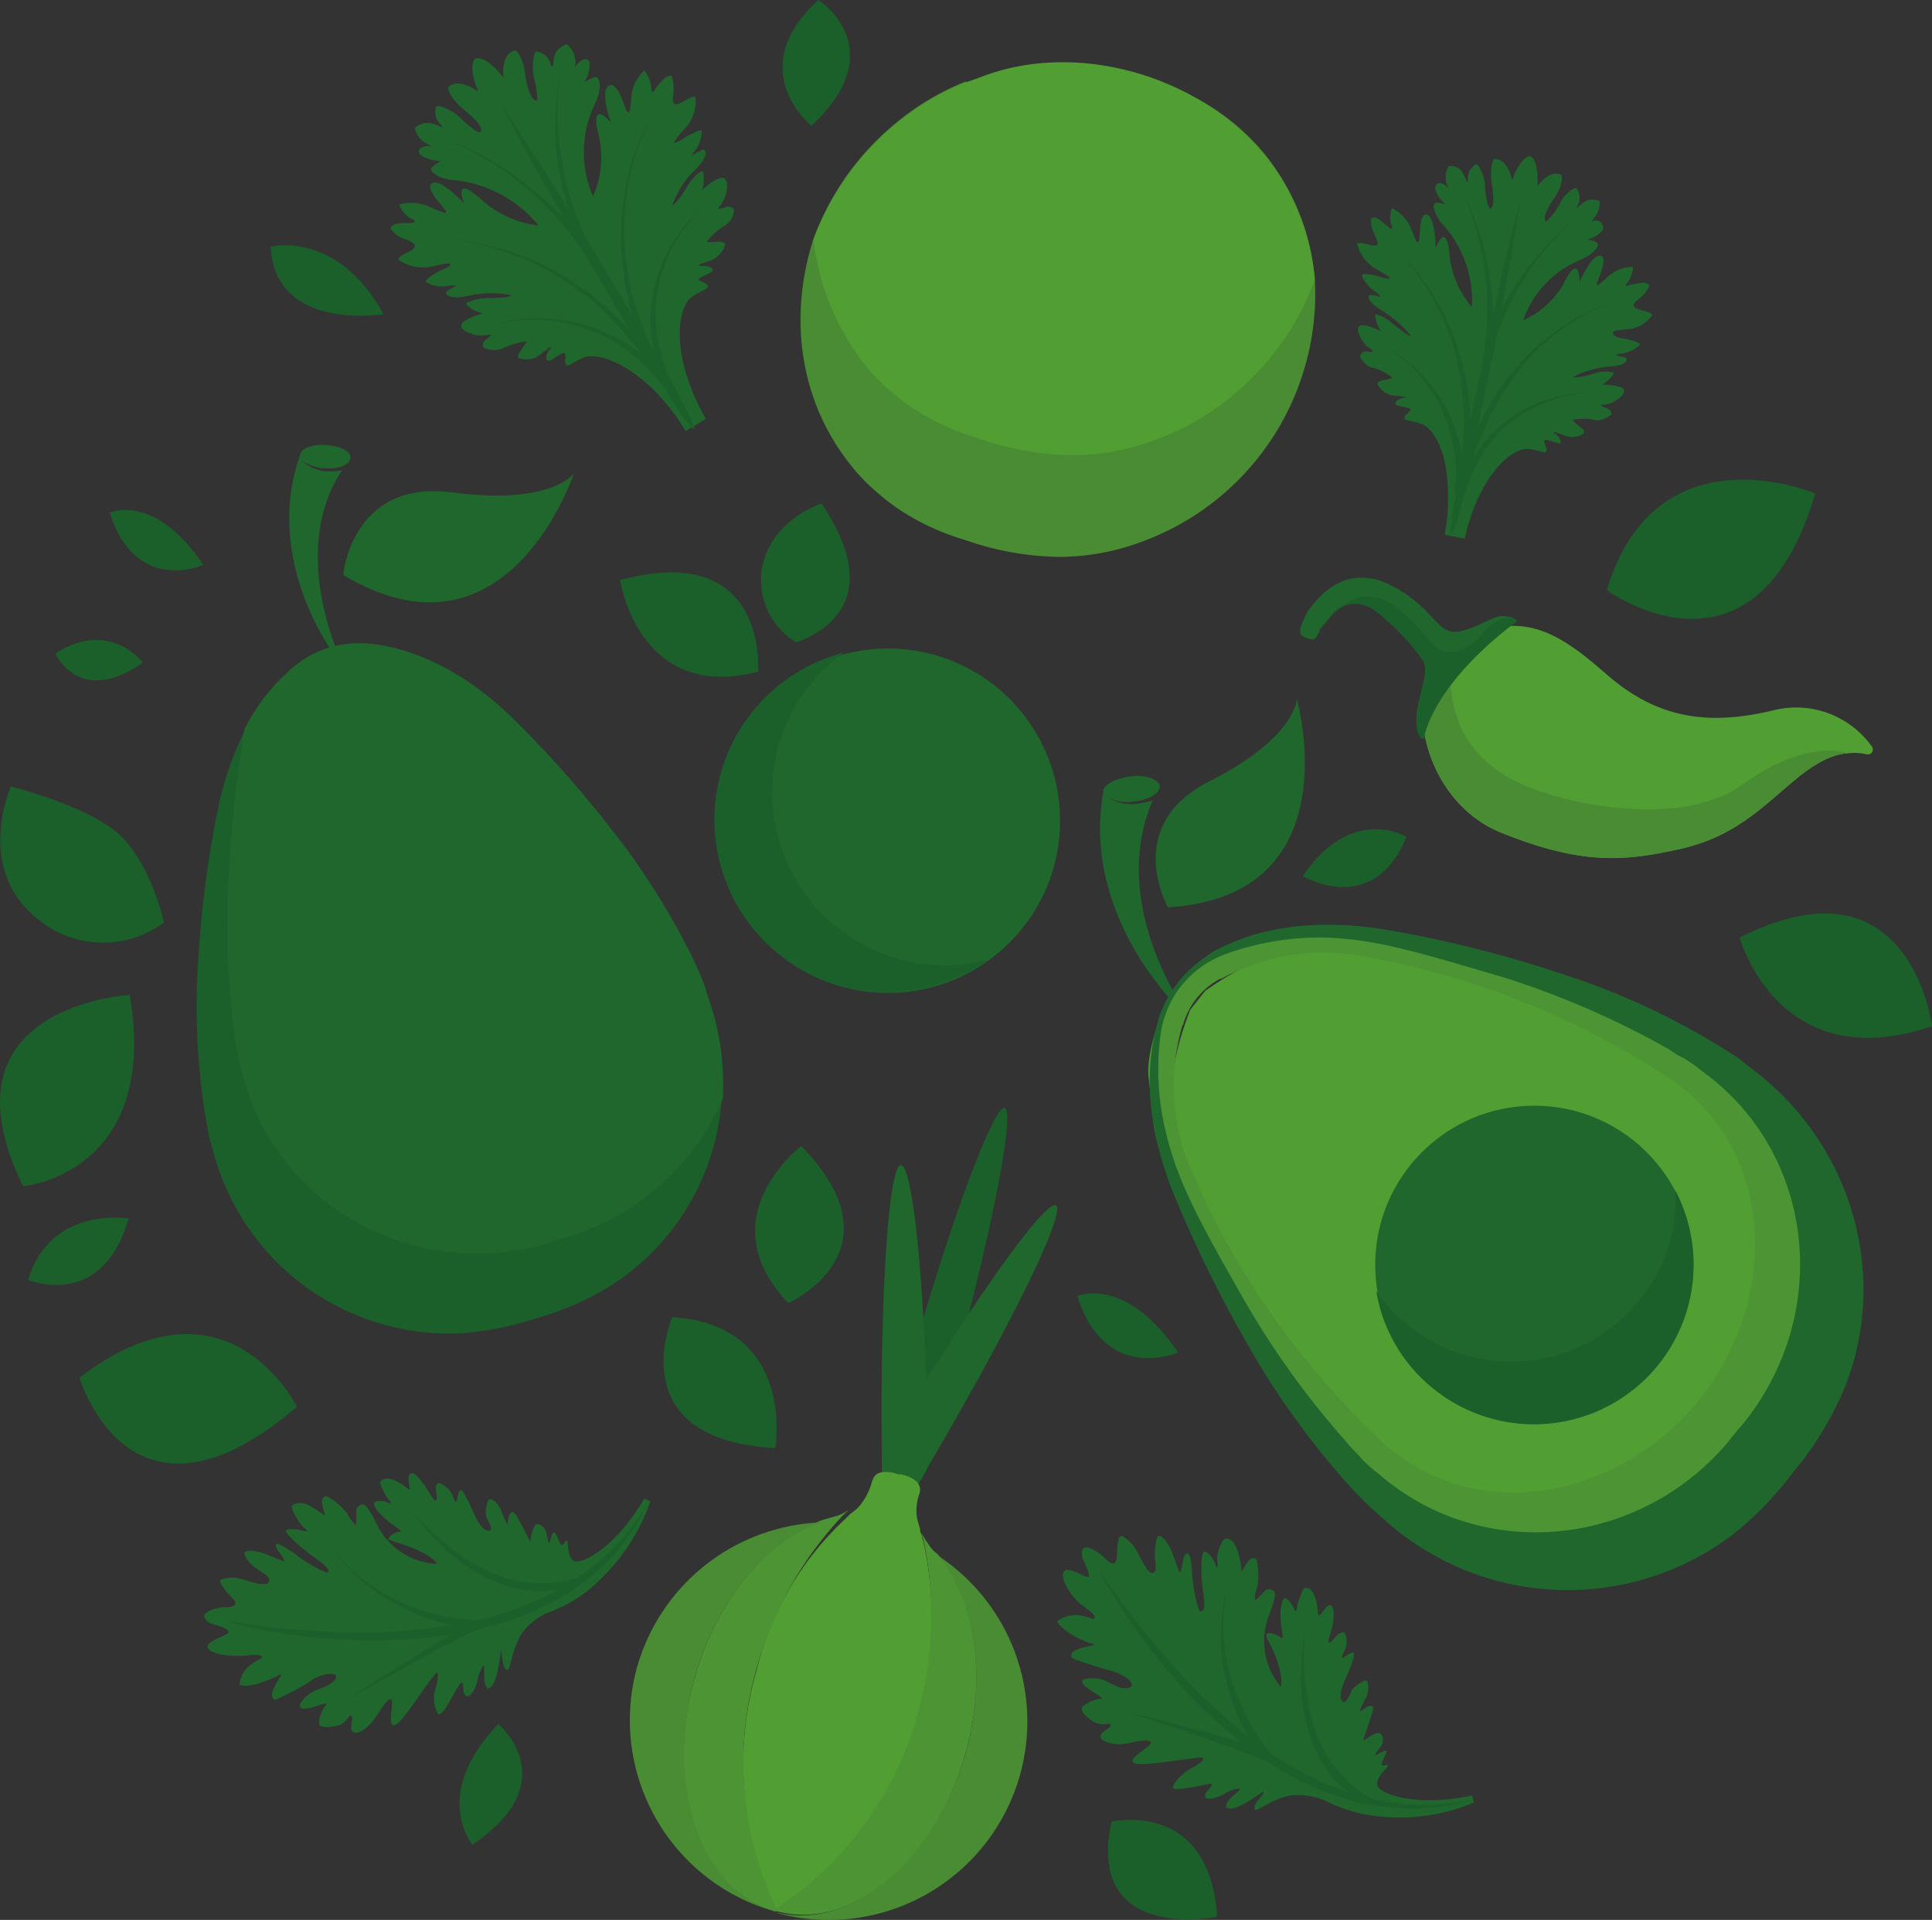 <svg id="Laag_1" data-name="Laag 1" xmlns="http://www.w3.org/2000/svg" viewBox="0 0 191.89 190.65"><rect x="0" y="0" width="191.89" height="190.65" fill="#333333" stroke="none"/><defs><style>.cls-1{fill:#1b5f2b;}.cls-2{fill:#20672e;}.cls-3{fill:#519e33;}.cls-4{fill:#dfe056;}.cls-5{fill:none;}.cls-6{fill:#009e54;}.cls-7{fill:#10a651;}.cls-8{fill:#4d9534;}.cls-9{fill:#4a8c33;}.cls-10{opacity:0.25;}.cls-11{fill:#fff;}</style></defs><path class="cls-1" d="M180.29,49s-15.8-6.7-20.7,9.6C159.59,58.6,174.29,69.4,180.29,49Z"/><path class="cls-1" d="M77,143.8s2.1-12.2-10.2-13C66.69,130.8,61.59,143,77,143.8Z"/><path class="cls-1" d="M79.59,113.8s-9.4,7.1-1.3,15.6C78.29,129.4,89.79,124.3,79.59,113.8Z"/><path class="cls-1" d="M61.59,57.6s1.8,12.2,13.7,9.1C75.29,66.7,76.39,53.6,61.59,57.6Z"/><path class="cls-1" d="M139.69,83.1s-5.4-3.3-10.3,3.9C129.39,87,136.39,91.2,139.69,83.1Z"/><path class="cls-2" d="M114.49,79.5c-.4.1-.9.2-1.4.3a4.61,4.61,0,0,1-3.2-.7,3.91,3.91,0,0,0,2.6.5c1.5-.1,2.7-.8,2.7-1.5s-1.4-1.2-2.9-1-2.7.8-2.7,1.5h0c-2.2,12.2,7.3,21.3,7.3,21.3l.4-.1C111.09,89.3,113.29,82.2,114.49,79.5Z"/><path class="cls-2" d="M116,90.1s-4.6-8.1,4.1-12.5,8.7-8.2,8.7-8.2S134.39,89,116,90.1Z"/><path class="cls-3" d="M166,107c-8-5.2-19.2-10.5-31.1-12.5-7.7-1.2-12.3,1.9-15.2,3.9l-1.5,1.9c-1.2,3.3-3.2,8.5-.2,15.7a84.94,84.94,0,0,0,19.4,27.4c6.5,5.9,18.9,8.7,31.5-3.3l.7-.7.5-.9C178.79,123.4,173.19,111.9,166,107Z"/><path class="cls-4" d="M117.29,99.2c0-.2-.1,0,0,0C117.19,99.2,117.29,99,117.29,99.2Z"/><path class="cls-5" d="M179.29,143.5Z"/><path class="cls-6" d="M179.29,143.5h0"/><path class="cls-7" d="M179.29,143.5Z"/><path class="cls-8" d="M173.49,141.8l.6-.7c8.7-11.4,6.8-27.3-4.1-35.3a2.59,2.59,0,0,0-1.1-.7,75.72,75.72,0,0,0-20-8.9c-6.9-2-11.8-3.3-16.8-3.7-2.2-.2-5.5.5-6.9.6-3.4.4-8.4,4.4-8.2,4.6l-.3.4c-.2-.2-3,5.6-2.6,9,.2,1.3.3,4.7,1,6.8,1.6,4.7,4,9.2,7.5,15.4a78.39,78.39,0,0,0,13.2,17.4,2.84,2.84,0,0,0,1,.9c10.4,8.7,26.2,6.9,35.3-4.2l.6-.7m1.4-15.8a25.31,25.31,0,0,1-15.6,19.7c-8.8,3.5-16.6.9-21.3-3.5a79.77,79.77,0,0,1-18.7-26.5,21.25,21.25,0,0,1-1.1-14.6c0-.1,0-.1.1-.2a7.5,7.5,0,0,1,3.5-4.5.37.37,0,0,1,.3-.1,21.29,21.29,0,0,1,14.3-2.2,80.8,80.8,0,0,1,30.1,12C171.09,110.5,175.39,117.5,174.09,126.9Z"/><path class="cls-2" d="M154.79,96.6a115.42,115.42,0,0,0-16.7-4.2c-8-1.4-13.5,0-17,1.8a5.67,5.67,0,0,0-1.3.8,11.82,11.82,0,0,0-4.8,6.4v.1c-1.1,3.8-1.5,9.7,1.8,17.6a128.29,128.29,0,0,0,7.7,15.4c3.8,6.6,9.3,13.2,12.2,15.7l.9.8a27.2,27.2,0,0,0,34.5,1.4,33.19,33.19,0,0,0,6-6.2,32.52,32.52,0,0,0,4.6-7.2c5.2-11.2,1.8-25.2-9-33.1l-1-.8A71.5,71.5,0,0,0,154.79,96.6Zm19.1,43.8a18.26,18.26,0,0,1-1.3,1.6l-1.3,1.6c-9.1,10.3-24.4,11.4-34.3,2.8a13.72,13.72,0,0,1-1.8-1.6c-.4-.5-.9-.9-1.3-1.4l-.5-.6a84,84,0,0,1-9.7-13.5c-4.4-7.7-6.7-11.8-7.9-16.9a26.13,26.13,0,0,1-.5-9.8,9.89,9.89,0,0,1,6.3-7.8,27.26,27.26,0,0,1,9.7-1.7c5.3.1,9.7,1.5,18.2,4a86.75,86.75,0,0,1,15.2,6.5l.7.4c.6.3,1,.7,1.7,1a14.29,14.29,0,0,1,2,1.4C179.79,114.1,182,129.3,173.89,140.4Z"/><circle class="cls-2" cx="152.39" cy="125.6" r="15.8"/><path class="cls-1" d="M162.89,129a16.26,16.26,0,0,1-22.9,2.7,15.62,15.62,0,0,1-3.3-3.5,15.7,15.7,0,0,0,5.8,9.8,15.86,15.86,0,0,0,23.9-19.8A15.46,15.46,0,0,1,162.89,129Z"/><path class="cls-1" d="M191.89,101.9s-2.1-17.4-19.1-8.8C172.79,93.2,176.69,107.1,191.89,101.9Z"/><path class="cls-1" d="M81.29,0s7.5,4.8-.7,12.5C80.59,12.5,73.69,6.9,81.29,0Z"/><path class="cls-1" d="M26.89,24.5s6.6-1.7,11.2,6.7C38.19,31.2,27.29,33,26.89,24.5Z"/><path class="cls-1" d="M75.59,57.2c.4-5.4,6-7.2,6-7.2,6.5,9.6,0,12.9-2.5,13.8A7.27,7.27,0,0,1,75.59,57.2Z"/><path class="cls-1" d="M110.39,180.9s9.7-2.3,10.5,9.4C120.89,190.4,107.79,193,110.39,180.9Z"/><path class="cls-1" d="M107,128.7s4.8-2.1,10,5.6C117,134.3,109.79,137.5,107,128.7Z"/><path class="cls-1" d="M88.69,140.9c-.3,1-.6,2.1-.9,3.1-.1.2-.1.5-.2.7v.3c0,2.7.1,5.4.2,7.9,1.3-2.1,2.7-4.4,4.1-6.7,0-.1.1-.1.1-.2s.1-.5.2-.7l.9-3c1.2-4.1,2.2-8,3.1-11.7,3-11.8,4.5-20.3,3.6-20.6s-4.3,8.3-8,20.6C90.79,133.7,89.69,137.3,88.69,140.9Z"/><path class="cls-2" d="M87.59,144.3v.7c0,2.7.1,5.4.2,7.9,1.3-2.1,2.7-4.4,4.1-6.7,0-.1.1-.1.1-.2s.1-.2.2-.4c8.1-13.7,13.7-25.2,12.7-25.9-.7-.4-4.1,3.9-8.7,10.8-1.3,2-2.7,4.2-4.2,6.5-1.3,2.1-2.7,4.4-4.1,6.7a.35.35,0,0,1-.1.2A.52.52,0,0,1,87.59,144.3Z"/><path class="cls-2" d="M87.59,144.3v.7c0,2.7.1,5.4.2,7.9,1.3-2.1,2.7-4.4,4.1-6.7,0-.1.1-.1.1-.2s.1-.2.2-.4V145c0-2.7-.1-5.4-.2-7.9-.1-2.3-.2-4.5-.3-6.5-.5-8.9-1.4-14.9-2.2-14.9C88.29,115.6,87.39,128.4,87.59,144.3Z"/><path class="cls-3" d="M75.19,165.7a33.77,33.77,0,0,0,1.9,24,33.78,33.78,0,0,0,14.1-19.5,34.76,34.76,0,0,0,.5-17.2c-.1-.2-.1-.5-.2-.7s-.1-.2-.1-.4c-.1-.4-.2-.7-.3-1.1a4.92,4.92,0,0,1,.2-2.4,1.15,1.15,0,0,0-.4-1.4,3.39,3.39,0,0,0-1.5-.6h-.2a3.19,3.19,0,0,0-1.6-.2c-.5.1-.8.3-1,1a6.5,6.5,0,0,1-1.1,2.2,4.3,4.3,0,0,1-1,.9h0l-.6.6A30.18,30.18,0,0,0,75.19,165.7Z"/><path class="cls-8" d="M69,166.6c-3,10.6.4,20.8,7.6,23.1.1,0,.2.1.3.1h.3c7.4,2,15.7-5,18.7-15.7,2.2-7.8.9-15.4-2.8-19.8a2.84,2.84,0,0,1-.9-1,4.73,4.73,0,0,1-.7-1.2c.1.2.1.5.2.7a36,36,0,0,1-.5,17.2,33.78,33.78,0,0,1-14.1,19.5,33.77,33.77,0,0,1-1.9-24,36.34,36.34,0,0,1,8.5-15l.6-.6a3.69,3.69,0,0,1-1.4.7l-1.1.3C76.29,152.9,71.19,158.8,69,166.6Z"/><path class="cls-9" d="M77.09,189.9c.1,0,.1,0,.2.1a19.71,19.71,0,0,0,16.2-35.3c-.1-.1-.3-.2-.4-.3,3.7,4.4,5,12,2.8,19.8C92.79,184.8,84.49,191.8,77.09,189.9Z"/><path class="cls-9" d="M63.29,165.5a19.72,19.72,0,0,0,13.3,24.2c-7.1-2.3-10.5-12.5-7.6-23.1,2.2-7.8,7.3-13.7,12.8-15.5-.2,0-.4.1-.7.1A19.81,19.81,0,0,0,63.29,165.5Z"/><path class="cls-1" d="M10.89,50.9s4.5-2,9.3,5.2C20.19,56.1,13.49,59.1,10.89,50.9Z"/><path class="cls-1" d="M49.49,171.2s6.8,5.7-2.6,12C47,183.2,42.69,178.3,49.49,171.2Z"/><path class="cls-1" d="M29.49,139.7s-6.9-14.1-21.6-2.9C7.89,136.8,12.89,153.9,29.49,139.7Z"/><path class="cls-1" d="M12.79,121s-7.8-1.3-10,6.1C2.89,127.1,10.09,130.2,12.79,121Z"/><path class="cls-1" d="M12.89,98.8s-19.4,1-10.6,19C2.29,117.8,15.89,116.6,12.89,98.8Z"/><path class="cls-1" d="M1.09,78.1s8,2,11,5,4.2,8.5,4.2,8.5a10.15,10.15,0,0,1-12.5-.3C-2.61,86.3,1.09,78.1,1.09,78.1Z"/><path class="cls-1" d="M14.19,65.8s-3.3-4.4-8.7-.9C5.59,65,7.89,70.2,14.19,65.8Z"/><path class="cls-9" d="M84.59,46.3a17.53,17.53,0,0,0,2.3,2.4,21.39,21.39,0,0,0,3.9,2.8,24.13,24.13,0,0,0,5,2.1,29.41,29.41,0,0,0,9.3,1.7,23.45,23.45,0,0,0,8.3-1.5,26.21,26.21,0,0,0,17.2-26.1,22.8,22.8,0,0,0-4.9-12.3c-6.5-8-17.6-10.4-27.3-6.5l-2.5-.8A25.69,25.69,0,0,0,89,12.2a26.94,26.94,0,0,0-8.2,11.5C78.29,31.5,79.39,39.9,84.59,46.3Z"/><path class="cls-3" d="M85.89,36.2a17.53,17.53,0,0,0,2.3,2.4,21.39,21.39,0,0,0,3.9,2.8,24.13,24.13,0,0,0,5,2.1,29.41,29.41,0,0,0,9.3,1.7,23.45,23.45,0,0,0,8.3-1.5,25.66,25.66,0,0,0,7.7-4.4,26.94,26.94,0,0,0,8.2-11.5,22.8,22.8,0,0,0-4.9-12.3c-6.5-8-18.8-11.6-28.4-7.8l-1.4.5A25.69,25.69,0,0,0,89,12.3a26.94,26.94,0,0,0-8.2,11.5A24.73,24.73,0,0,0,85.89,36.2Z"/><path class="cls-3" d="M148.89,82.6c8.3,3.4,12.6,2.9,18,1.7s8.2-4.2,11.2-6.7c1.9-1.6,3.7-2.7,5.5-2.8h0a5.46,5.46,0,0,1,1.8.1.49.49,0,0,0,.5-.8,9.23,9.23,0,0,0-9.6-3.6c-6.9,1.7-11.9.7-16.8-3.6s-8.5-6.4-14.6-3.2a6.76,6.76,0,0,0-3.2,4C140.19,72.6,142.79,80,148.89,82.6Z"/><path class="cls-2" d="M129.89,63.4c.8.2.7.1,1.2-.8v-.1c.3-.4.7-.9,1.3-1.6,2.3-2.3,4.5-.2,5.3.6a20.81,20.81,0,0,1,3.7,4.1c.6,1.2-.6,3.6-.7,5.6s.7,2.1.7,2.1c1.4-6.2,9.3-11.7,9.3-11.7-.3-.1-.5-.3-.7-.3h0c-1.4-.5-2.2.6-4.6,1.3-2.8.8-2.5-2-7.1-4.4s-7.3,1-8.4,2.5C129.09,62.3,128.69,63.1,129.89,63.4Z"/><path class="cls-9" d="M148.89,82.6c8.3,3.4,12.6,2.9,18,1.7s8.2-4.2,11.2-6.7c1.9-1.6,3.7-2.7,5.5-2.8-.1,0-4-1.6-10.5,3.1s-19.7,1.8-24.1-1.2-4.7-6.8-5-9.1c-.1-.9-1.1-.6-2.3,0C140.19,72.6,142.79,80,148.89,82.6Z"/><path class="cls-1" d="M131.09,62.6c.3-.4.7-.9,1.3-1.6,2.3-2.3,4.5-.2,5.3.6a20.81,20.81,0,0,1,3.7,4.1c.6,1.2-.6,3.6-.7,5.6s.7,2.1.7,2.1c1.4-6.2,9.3-11.7,9.3-11.7-.3-.1-.5-.3-.7-.3h0s-1.3-.3-2.8,1.6-3.6,2-4.4,1.4-3.4-4.2-5.5-4.9S133.19,59.4,131.09,62.6Z"/><path class="cls-2" d="M68.09,12.7a4.1,4.1,0,0,0,1-3c-.1-.2-.5,0-.9.2s-1,.6-1.2.4-.2-.4-.1-1.2a3.84,3.84,0,0,0-.2-1.6,1.08,1.08,0,0,0-.8.4,6.7,6.7,0,0,0-1,1.2c-.1,0-.2.1-.2-.4A3.42,3.42,0,0,0,64,7a4,4,0,0,0-1.3,2.7c-.1,1.5-.2,1.5-.4,1.4s-.9-3.1-1.8-2.6,0,3.2.2,3.7c-.9-1.1-2-1.6-1.2,1.4a9.49,9.49,0,0,1-.6,5.9,11,11,0,0,1,.2-9.2c.7-1.5.5-2.4.2-2.6s-1.3.5-1.3.5c.4-.5.9-2.1.3-2.3s-1.2.8-1.2.8a2.33,2.33,0,0,0-.8-2.3,2.08,2.08,0,0,0-1.1.8c-.3.5-.2,2-.5,1.2a1.78,1.78,0,0,0-1.4-1.3c-.3,0-.5,1.5-.3,2.4s.5,2.5.3,2.5-.7-.2-1.1-2.3c-.2-2.2-1-2.7-1-2.7-1.5.3-1.2,2.7-1.2,2.7-1.8-2.3-2.8-1.9-2.8-1.9s-.8.7.3,3.3c0,0-2-1.5-3-.4,0,0,0,.9,1.7,2.3s1.7,1.9,1.5,2.1-1.5-.9-2.1-1.5-2.1-1.3-2.3-1a1.76,1.76,0,0,0,.5,1.8c.6.6-.6-.2-1.3-.2a2,2,0,0,0-1.3.5,2.44,2.44,0,0,0,1.7,1.8s-1.2-.1-1.3.5,1.5,1,2.2,1c0,0-1,.5-1,.8s.8,1,2.4,1.1a12.47,12.47,0,0,1,8.3,4.5,10.39,10.39,0,0,1-5.6-2.5c-2.3-2.1-2.3-1-1.8.3-.4-.4-2.4-2.5-3.2-2s1.4,2.6,1.4,2.8-.1.2-1.5-.4a4.45,4.45,0,0,0-3.1-.3c-.1.2.6,1.2,1.1,1.4s.4.3.3.4-1,0-1.6.1-.7.4-.7.5a2.48,2.48,0,0,0,1.3,1c.8.3,1,.4,1.1.7s-.6.6-1,.8-.7.5-.6.6a4.19,4.19,0,0,0,3.1.7c1.4-.3,1.9-.4,2-.3s-.1.3-.8.6-1.7,1-1.6,1.2a3,3,0,0,0,2.1.4,1.82,1.82,0,0,1,.9,0s-.6.3-.9.5,0,.9,2,.5a10.15,10.15,0,0,1,4.3-.1c.3.2-1.1.3-2.2.3s-2.2.4-2.2.6a2.71,2.71,0,0,0,1.7.9s-2.1.6-2.2,1.2,1.5,1.1,2.1,1a4.13,4.13,0,0,0,.9-.1s0,.1-.5.5a.64.64,0,0,0-.3.8,2.32,2.32,0,0,0,1.9.1,8.32,8.32,0,0,1,2.4-.7c.1,0-.4.6-.7,1.1s-.1.6.1.6a2.16,2.16,0,0,0,2.1-.5c1-.8,1.1-.8.8-.4s-.5.9-.2,1.1,1.5-1,1.7-.7-.1.8.1,1.1.6-.2,1.8-.7c.9-.4,3.5,0,6.7,3a20.8,20.8,0,0,1,3.4,4.3h0l1-.6,1-.6h0a22.05,22.05,0,0,1-2.1-5c-1.1-4.2-.1-6.6.7-7.1,1-.7,1.7-.8,1.6-1.1s-.6-.4-.9-.6,1.5-.7,1.4-1-.6-.4-1.1-.4-.5-.1.8-.5A2.46,2.46,0,0,0,72,24.4c.1-.1,0-.4-.5-.4s-1.3.1-1.3,0A5.93,5.93,0,0,1,72,22.4a1.9,1.9,0,0,0,.9-1.6.72.72,0,0,0-.9-.2c-.5.2-.7.1-.7.1a4,4,0,0,0,.5-.7c.3-.4.7-2,.1-2.3s-2.2,1.2-2.2,1.2a3.18,3.18,0,0,0,.1-1.9c-.2-.1-1.1.7-1.6,1.6s-1.4,2-1.4,1.7a9.51,9.51,0,0,1,2.3-3.5c1.4-1.4,1-2.1.6-1.9s-.9.5-.9.5-.3.2.2-.4a3.39,3.39,0,0,0,.7-2c-.1-.2-1.3.4-1.9.8a1.92,1.92,0,0,1-.9.4A8.76,8.76,0,0,1,68.09,12.7Z"/><path class="cls-1" d="M66.19,38.9l-.9-2.4a10.08,10.08,0,0,1-.5-2.5,14,14,0,0,1,.1-5,15.78,15.78,0,0,1,1.8-4.7,16.57,16.57,0,0,1,3.2-3.8,16.23,16.23,0,0,0-3,3.9,14.8,14.8,0,0,0-1.6,4.6,13.46,13.46,0,0,0,.1,4.9,21,21,0,0,0,.6,2.4c.3.8.6,1.5.9,2.3Z"/><path class="cls-1" d="M65.79,38.3c-.5-1.1-1.1-2.1-1.6-3.2l-.7-1.6-.3-.8-.2-.8-.5-1.7a8.47,8.47,0,0,0-.4-1.7l-.1-1-.1-.9c-.1-.6-.1-1.2-.2-1.7a27.63,27.63,0,0,1,.6-7,19.29,19.29,0,0,1,2.6-6.5,21.18,21.18,0,0,0-2.4,6.5,26.7,26.7,0,0,0-.4,6.9,9.85,9.85,0,0,0,.2,1.7l.1.9.2.8a10.46,10.46,0,0,0,.4,1.7l.5,1.6.3.8.3.8.7,1.6c.5,1,1.1,2,1.6,3Z"/><path class="cls-1" d="M58.69,26.2a26.68,26.68,0,0,1-2-4.6,42.09,42.09,0,0,1-1.2-4.8,20.2,20.2,0,0,1-.3-4.9,27.15,27.15,0,0,1,.5-4.9,26.88,26.88,0,0,0-.3,4.9,27.34,27.34,0,0,0,.6,4.9,25.16,25.16,0,0,0,1.3,4.7,25.31,25.31,0,0,0,2.1,4.4Z"/><path class="cls-1" d="M66.29,38.9c-.5-.6-1-1.3-1.6-1.9a14.48,14.48,0,0,0-1.8-1.7,14.25,14.25,0,0,0-4.3-2.5,13.83,13.83,0,0,0-4.9-1,16.68,16.68,0,0,0-5,.5,16.79,16.79,0,0,1,5-.7,15.24,15.24,0,0,1,5.1.9,16.85,16.85,0,0,1,4.6,2.4c.7.5,1.3,1.1,2,1.7s1.1,1.3,1.7,1.9Z"/><path class="cls-1" d="M65.79,38.3a33.52,33.52,0,0,0-4.1-5.6l-1.2-1.3-1.3-1.2a7.55,7.55,0,0,0-1.4-1.1c-.5-.3-.9-.7-1.4-1a24.62,24.62,0,0,0-6.3-3.1,20.68,20.68,0,0,0-7-1.3,23.8,23.8,0,0,1,7,1.1,25.6,25.6,0,0,1,6.5,3c.5.3,1,.7,1.5,1a7.55,7.55,0,0,1,1.4,1.1l1.4,1.2,1.3,1.3a30.84,30.84,0,0,1,2.4,2.7c.7.9,1.4,2,2.1,3Z"/><path class="cls-1" d="M58.69,26.2a29.18,29.18,0,0,0-2.9-4,38.53,38.53,0,0,0-3.5-3.5,23.39,23.39,0,0,0-4.1-2.9,23.47,23.47,0,0,0-4.5-2.2,21.1,21.1,0,0,1,4.6,2.1,23.62,23.62,0,0,1,4.2,2.8,40.21,40.21,0,0,1,3.8,3.4,31.17,31.17,0,0,1,3.2,4Z"/><path class="cls-1" d="M68.79,42.6a27,27,0,0,1-2.7-3.9l-2.4-4-4.8-8.1c-1.6-2.7-3.1-5.4-4.7-8.1s-3-5.5-4.5-8.3c1.7,2.6,3.4,5.2,5.1,7.9s3.3,5.3,4.9,8l4.8,8.1,2.4,4.1A32.91,32.91,0,0,1,69,42.5Z"/><path class="cls-2" d="M161.69,32.7a3.34,3.34,0,0,0,2.4-1.4c0-.2-.4-.3-.7-.4s-1-.2-1.1-.5.1-.4.7-.9.9-1.2.8-1.2-.2-.3-.8-.2a7.83,7.83,0,0,0-1.4.3c-.1,0-.2-.1.1-.4a2.87,2.87,0,0,0,.5-1.5,3.6,3.6,0,0,0-2.5,1c-1,.9-1.1.9-1.1.7s1.2-2.6.4-2.8-1.9,2.1-2.1,2.6c0-1.3-.4-2.3-1.6.2a8.69,8.69,0,0,1-4,3.6,10,10,0,0,1,5.7-6c1.3-.6,1.8-1.3,1.7-1.6s-1.1-.4-1.1-.4c.6-.1,1.9-.8,1.6-1.4-.2-.8-1.2-.4-1.2-.4a2.57,2.57,0,0,0,.9-2,1.37,1.37,0,0,0-1.2-.1c-.5.1-1.4,1.2-1,.5a1.6,1.6,0,0,0-.1-1.7c-.2-.2-1.3.7-1.6,1.4a7,7,0,0,1-1.4,1.9c-.2-.1-.4-.6.7-2.2s.8-2.4.8-2.4c-1.1-.7-2.4,1.1-2.4,1.1.2-2.6-.7-3-.7-3s-.9-.1-1.8,2.4c0,0-.4-2.2-1.8-2.1,0,0-.5.6-.2,2.6s0,2.3-.2,2.3-.5-1.5-.5-2.3-.6-2.1-.9-2.1a1.67,1.67,0,0,0-.8,1.5c0,.8-.3-.5-.7-.9a1.39,1.39,0,0,0-1.2-.4,2.15,2.15,0,0,0,0,2.2s-.7-.8-1.2-.4.4,1.6.9,2c0,0-.9-.3-1.1-.1s-.1,1.1.9,2.2a11.23,11.23,0,0,1,2.8,8.1,9.37,9.37,0,0,1-2.2-5c-.2-2.8-.9-2.1-1.4-.9,0-.5-.1-3.1-.9-3.3s-.6,2.6-.8,2.7-.2.1-.7-1.2a3.87,3.87,0,0,0-1.9-2.1c-.2,0-.3,1.2-.1,1.6s0,.5-.1.4-.7-.6-1.1-.9-.7-.2-.8-.1a2.69,2.69,0,0,0,.3,1.5c.3.7.4.9.3,1.1s-.8,0-1.2-.1-.8-.1-.8,0a4,4,0,0,0,1.7,2.4c1.2.7,1.5.9,1.5,1s-.3.1-.9-.1-1.7-.4-1.8-.2.6,1.2,1.2,1.6.6.6.6.6a3,3,0,0,0-.9-.2c-.4-.1-.5.6,1,1.5a11.69,11.69,0,0,1,2.9,2.5c.1.3-.9-.5-1.7-1.1a4,4,0,0,0-1.8-1,2.89,2.89,0,0,0,.6,1.7s-1.8-.9-2.2-.5.4,1.7.8,2a6.12,6.12,0,0,1,.6.5s-.1.1-.6,0-.6.3-.7.4.5,1.1,1.2,1.2a5.15,5.15,0,0,1,2,1c0,.1-.7.2-1.1.3s-.4.4-.3.5a2.16,2.16,0,0,0,1.7,1c1.2.1,1.2.1.8.2s-.8.3-.8.6,1.6.3,1.5.6-.6.5-.6.8.6.2,1.7.6c.9.3,2.4,2.1,2.6,6.1a20.2,20.2,0,0,1-.3,4.9h0l1,.2,1,.2h0a17.91,17.91,0,0,1,1.6-4.6c1.8-3.5,3.9-4.5,4.8-4.3,1.1.1,1.6.5,1.7.2s-.2-.6-.2-1,1.5.4,1.6.2-.1-.6-.5-.9-.3-.3.8.1a2,2,0,0,0,1.9-.1c.1,0,.3-.3-.1-.6a3.88,3.88,0,0,1-.9-.8,5.21,5.21,0,0,1,2.2,0c.6.2,1.5-.4,1.6-.5s.1-.5-.5-.7-.5-.3-.5-.3a4.53,4.53,0,0,0,.8-.1c.5-.1,1.7-.9,1.5-1.4s-2.2-.5-2.2-.5c.5-.2,1.3-1.1,1.2-1.2a3.45,3.45,0,0,0-2,.1c-.9.3-2.2.5-2,.3a9.92,9.92,0,0,1,3.6-1c1.8-.1,1.9-.8,1.5-.9s-.9-.2-.9-.2.1-.2.7-.2a3.3,3.3,0,0,0,1.7-.9c0-.2-1.1-.5-1.7-.6a1.7,1.7,0,0,1-.9-.3C160,32.8,160.39,32.8,161.69,32.7Z"/><path class="cls-1" d="M144.59,49a18.94,18.94,0,0,1,.9-2.1,13.24,13.24,0,0,1,1.2-2,12.56,12.56,0,0,1,3.2-3.3,12,12,0,0,1,4.1-2,13.36,13.36,0,0,1,4.4-.6,13.17,13.17,0,0,0-4.4.8,14.71,14.71,0,0,0-3.9,2.1,11.5,11.5,0,0,0-2.9,3.3,17.38,17.38,0,0,0-1,1.9c-.3.7-.5,1.4-.8,2.1Z"/><path class="cls-1" d="M144.69,48.4c.3-1,.5-2.1.9-3.1l.6-1.5.3-.7.3-.7.7-1.4c.3-.5.5-.9.8-1.4a14.63,14.63,0,0,1,.9-1.3,11.32,11.32,0,0,1,1-1.3,23.48,23.48,0,0,1,4.6-4.3,17.08,17.08,0,0,1,5.6-2.7,18.1,18.1,0,0,0-5.5,2.9,18.39,18.39,0,0,0-4.4,4.4c-.3.4-.6.9-.9,1.3a9.13,9.13,0,0,0-.8,1.3c-.3.5-.5.9-.8,1.4l-.6,1.4-.3.7-.3.7-.5,1.5c-.3,1-.5,2-.8,3Z"/><path class="cls-1" d="M147.19,36a31.21,31.21,0,0,1,1.5-4.3,18.65,18.65,0,0,1,2.2-3.9,30.67,30.67,0,0,1,2.8-3.5,23.52,23.52,0,0,1,3.3-3,25.34,25.34,0,0,0-5.8,6.7,36,36,0,0,0-2,3.9,33.76,33.76,0,0,0-1.3,4.2Z"/><path class="cls-1" d="M144.49,49.1c0-.7.1-1.5.1-2.2a8.2,8.2,0,0,0-.2-2.2,16.41,16.41,0,0,0-1.3-4.3,16.39,16.39,0,0,0-2.6-3.7,14.08,14.08,0,0,0-3.7-2.7,14.24,14.24,0,0,1,3.8,2.6,17,17,0,0,1,2.9,3.6,16.53,16.53,0,0,1,1.6,4.4,18.1,18.1,0,0,1,.3,2.3v2.3Z"/><path class="cls-1" d="M144.69,48.4c.2-1,.4-2.1.5-3.1s.2-2.1.2-3.2V40.5l-.2-1.6a8.75,8.75,0,0,0-.2-1.6c-.1-.5-.2-1.1-.3-1.6a23.36,23.36,0,0,0-2.3-5.9,21.19,21.19,0,0,0-3.8-5.1,21.46,21.46,0,0,1,4,5,21.83,21.83,0,0,1,2.5,5.9c.2.5.2,1.1.4,1.6s.2,1.1.3,1.6l.2,1.6.1,1.6a16.86,16.86,0,0,1-.1,3.2c-.1,1.1-.3,2.1-.4,3.2Z"/><path class="cls-1" d="M147.19,36a22,22,0,0,0,.5-4.4,22.62,22.62,0,0,0-.2-4.5,31.17,31.17,0,0,0-.9-4.4,21.37,21.37,0,0,0-1.6-4.2,26.54,26.54,0,0,1,1.8,4.2,21.81,21.81,0,0,1,1.1,4.4,23.16,23.16,0,0,1,.4,4.6,35.53,35.53,0,0,1-.3,4.6Z"/><path class="cls-1" d="M144.09,53.1a20.26,20.26,0,0,1,.6-4.2l.8-4.2c.5-2.8,1.1-5.5,1.7-8.3s1.2-5.5,1.8-8.3,1.3-5.5,2-8.2c-.4,2.8-.9,5.6-1.4,8.4s-1,5.6-1.6,8.3-1.1,5.5-1.7,8.3l-.9,4.1a19.31,19.31,0,0,1-1.2,4.1Z"/><path class="cls-2" d="M58.19,158.1a14.13,14.13,0,0,1-3.4,1.9,6.27,6.27,0,0,0-3.1,2.4c-1,1.9-1,3.7-1.4,3.4s-.4-1.3-.5-1.8-.2,3.3-1.3,3.7c0,0-.4-.1-.4-1.2s0-1.1-.1-1.1a4.63,4.63,0,0,0-.6,1.6c-.2.8-.7,1.6-1.1,1.4s-.2-1.2-.4-1.3-.8,1.1-1.2,1.8-.9,1.5-1.2,1.3a3.25,3.25,0,0,1-.2-2.6c.3-1.2.2-1.5.1-1.5s-1,1.2-1.9,2.5-2.1,3-2.5,2.7.1-2.2-.1-2.5-.8.5-1.5,1.6-1.8,1.9-2.3,1.6.1-1.4-.2-1.6-.4.8-1.5,1-1.6.1-1.7-.2a3.23,3.23,0,0,1,.6-1.8c.3-.3.1-.3-.8,0s-1.5.4-1.7.1.8-1.4,1.7-1.7,1.9-.8,1.9-1.3-1.5-.3-2.5.4-2.3,1.3-2.9,1.6-.7.4-.9.1,0-.9.5-1.7.4-.7-.2-.4-2.7,1.2-3.6.8a2.76,2.76,0,0,1,1-1.9c.9-.7,1.3-.7,1.2-.9s-.5-.2-1.6-.1-3.2,0-3.7-.7,1.8-1.2,2-1.6-1.8-.9-1.8-.9-.7-.4-.6-.8,1.3-.8,2-.8,1.1-.1,1.1-.4-.6-.7-1.1-1.4-.4-.7-.4-.9a3.1,3.1,0,0,1,2.1-.1c1,.3,2.4.8,2.7.3s-.6-.9-1.3-1.4-1.2-1.3-1.1-1.5.8-.4,2.3.2,1.7.7,1.7.7a2.93,2.93,0,0,0-.6-1c-.4-.5-.3-.8-.2-.8s.5.1,1.8,1a14.21,14.21,0,0,0,3.2,1.9c.1-.2.5-.3-1.2-1.5s-3-2.5-2.9-2.7,1-.2,1.7,0,.4,0,0-.4-1.2-1.7-1.1-2,.9-.6,1.9,0,1.4.9,1.4.9-.2-.6-.3-1.2.3-.8.5-.7a6.58,6.58,0,0,1,2,1.7c.4.8.9,1.2.9,1.1v-1.3a.67.67,0,0,1,.6-.7c.2,0,.5,0,1.5,2.1a7,7,0,0,0,5.9,3.8s-.2-.6-2-1.4a26.49,26.49,0,0,0-2.8-1c-.1-.3.7-.8,1.1-.8s-.2-.3-1.2-1.1-1.5-1.6-1.3-1.8.9-.2,1.3,0,.4-.1.2-.2-1.1-1.7-.9-1.9.6-.5,1.6,0,1.2.9,1.3.8-.3-1.1,0-1.5.9.3,1.4,1,1,1.7,1.2,1.6,0-.8,0-1.2.2-.6.4-.5a2.23,2.23,0,0,1,1.3,1.3c.3.8.3.6.4.3s.1-.7.3-.9.6.6,1.1,1.7,1,2.2,1.7,2.3-.1-1.1-.2-1.4,0-1.5.3-1.7.9.5,1.1.9a14.36,14.36,0,0,0,.7,1.6c.1,0,0-.8.3-1.1s.4-.2,1.1,1.1.9,1.8.9,1.6a3.68,3.68,0,0,1,.5-1.6c.4-.2,1,.3,1.1.9s.2,1,.3.9.2-1.2.5-1,.5,1.4.8,1.2.2-.5.4-.4,0,1.6.7,2,4.1-1.2,7-6.2l.6.3A20,20,0,0,1,58.19,158.1Z"/><path class="cls-1" d="M22.09,160.9c1.9.3,3.9.6,5.8.8s3.9.3,5.8.4a56.13,56.13,0,0,0,11.6-.8,31.64,31.64,0,0,0,10.8-3.8,31,31,0,0,0,4.6-3.5,27.08,27.08,0,0,0,3.6-4.6,23,23,0,0,1-3.2,4.9,23.26,23.26,0,0,1-4.5,3.8,31.18,31.18,0,0,1-11,4.1,51.65,51.65,0,0,1-11.8.6A55,55,0,0,1,22.09,160.9Z"/><path class="cls-1" d="M47.69,161.7c-2.2,1-4.4,2.2-6.6,3.4s-4.3,2.4-6.5,3.6c2.1-1.4,4.2-2.7,6.3-4s4.2-2.6,6.4-3.8Z"/><path class="cls-1" d="M47.09,161.8a20.69,20.69,0,0,1-4.3-1,20.44,20.44,0,0,1-4-1.8,19.07,19.07,0,0,1-6.3-5.9,17.5,17.5,0,0,0,2.9,3.2,22.55,22.55,0,0,0,3.6,2.4,19.31,19.31,0,0,0,4,1.5,20.48,20.48,0,0,0,4.2.7Z"/><path class="cls-1" d="M57.69,157a8.2,8.2,0,0,1-4.8,1,12.25,12.25,0,0,1-4.7-1.4,16,16,0,0,1-4-2.8c-.6-.6-1.2-1.1-1.7-1.7L41,150.2l1.7,1.7,1.8,1.6a19,19,0,0,0,4,2.5,12,12,0,0,0,9.1.6Z"/><path class="cls-2" d="M135.69,180.2A16,16,0,0,1,132,179a6.85,6.85,0,0,0-3.9-.7c-2.2.5-3.4,1.8-3.5,1.3s.7-1.1.9-1.6-2.6,2.1-3.7,1.5c0,0-.2-.4.6-1.1s.8-.8.7-.8a3.44,3.44,0,0,0-1.6.6c-.8.4-1.7.6-1.8.2s.7-1,.7-1.2-1.4.2-2.1.3-1.8.3-1.8,0,.7-1.3,1.8-1.9,1.2-.8,1.2-1-1.6.1-3.2.3-3.7.5-3.8,0,1.7-1.4,1.8-1.8-1-.3-2.2,0-2.7-.1-2.8-.6,1.1-.9,1-1.2-.9.2-1.8-.4-1.2-1.1-1-1.4a3.37,3.37,0,0,1,1.7-.8c.4,0,.3-.1-.5-.6s-1.3-.9-1.2-1.2,1.6-.4,2.5.1,1.8.9,2.3.5-.8-1.3-2-1.6-2.6-.8-3.2-1-.7-.3-.7-.6.7-.6,1.6-.8.8-.2.1-.4-2.7-1.2-3.1-2.1a3.08,3.08,0,0,1,2.2-.6c1.2.2,1.4.5,1.5.3s-.1-.5-1.1-1.2-2.2-2.4-2-3.3,2.2.5,2.5.4-.6-1.9-.6-1.9-.2-.8.2-1,1.5.5,1.9.9.8.8,1.1.6.2-.9.3-1.8.3-.8.4-.9a3.88,3.88,0,0,1,1.5,1.5c.5.9,1.1,2.3,1.6,2.2s.2-1,.2-1.9.2-1.8.4-1.8.8.3,1.4,1.9.6,1.7.7,1.7.2-.5.3-1.1.3-.8.5-.7.3.5.4,2,.6,3.7.8,3.7.6.1.3-1.9-.2-3.9.1-4,.9.6,1.1,1.2.3.3.2-.3.4-2.1.8-2.2,1,.3,1.3,1.5a7.24,7.24,0,0,1,.3,1.7c.1.1.4-.6.7-1s.8-.3.8-.1a6.85,6.85,0,0,1,.1,2.6c-.3.8-.3,1.4-.2,1.4a7.32,7.32,0,0,0,.9-.9.63.63,0,0,1,.9,0c.2.2.3.4-.5,2.5a7.13,7.13,0,0,0,1.2,7s.3-.5-.3-2.4-1.3-2.5-1.1-2.8,1,0,1.4.3.1-.4,0-1.7.2-2.2.4-2.2.7.5.9,1,.3.2.3,0,.5-1.9.8-2,.8.1,1.1,1.2.1,1.5.3,1.5.7-1,1.1-1,.4.9.3,1.7-.6,1.9-.4,2,.6-.6.9-.8.6-.3.7-.1a2.28,2.28,0,0,1-.1,1.8c-.4.7-.2.7.1.5a2,2,0,0,1,.8-.4c.2,0,0,.9-.5,2s-1,2.3-.6,2.8.8-.8,1-1.1,1.1-1,1.4-.9.2,1.1.1,1.4-.8,1.5-.7,1.6.6-.5,1-.5.4.1-.1,1.6-.7,1.9-.5,1.8,1.1-.8,1.5-.7.5.9.1,1.4-.6.8-.5.8,1-.6,1.1-.4-.7,1.3-.4,1.4.6-.2.5.1-1.2,1.1-1,1.9,3.7,2.2,9.4,1l.2.7A19.23,19.23,0,0,1,135.69,180.2Z"/><path class="cls-1" d="M108.79,155.3a58.51,58.51,0,0,0,3.4,4.8c1.2,1.6,2.4,3.1,3.7,4.6a65.14,65.14,0,0,0,8.5,8.1,30.81,30.81,0,0,0,10.3,5.4,22.76,22.76,0,0,0,5.7,1,23.55,23.55,0,0,0,5.9-.5,19.64,19.64,0,0,1-5.9.9,28.85,28.85,0,0,1-5.9-.7,30.43,30.43,0,0,1-10.6-5.4,51.4,51.4,0,0,1-8.5-8.3A58.82,58.82,0,0,1,108.79,155.3Z"/><path class="cls-1" d="M125.79,174.9c-2.3-1-4.7-1.8-7-2.6s-4.8-1.6-7.1-2.4c2.4.6,4.9,1.3,7.3,1.9s4.8,1.3,7.2,2.2Z"/><path class="cls-1" d="M125.29,174.6a24.58,24.58,0,0,1-2.2-3.9,20.72,20.72,0,0,1-1.4-4.2,16,16,0,0,1-.4-4.4,15.4,15.4,0,0,1,.6-4.3,20.87,20.87,0,0,0-.4,4.3,21.42,21.42,0,0,0,.7,4.3,19.66,19.66,0,0,0,1.6,4,22.07,22.07,0,0,0,2.3,3.6Z"/><path class="cls-1" d="M136.09,179.1a7.88,7.88,0,0,1-4-2.9,14.5,14.5,0,0,1-2.2-4.5,20.7,20.7,0,0,1-.7-4.9c0-.8.1-1.6.1-2.5l.3-2.4-.1,2.4.1,2.4a24.41,24.41,0,0,0,.9,4.7,13,13,0,0,0,2.2,4.2,12.43,12.43,0,0,0,3.5,3Z"/><g class="cls-10"><ellipse class="cls-11" cx="93.99" cy="71.7" rx="3.1" ry="6.6" transform="translate(-24.21 73.39) rotate(-38.16)"/></g><circle class="cls-2" cx="88.19" cy="81.5" r="17.1"/><path class="cls-1" d="M98.19,95.3a12.75,12.75,0,0,1-2.8,1.6,17.13,17.13,0,0,1-14.6-31,18.15,18.15,0,0,1,3-1.1,17.16,17.16,0,0,0,14.4,30.5Z"/><path class="cls-2" d="M34,46.7a5.28,5.28,0,0,1-1.3.1A3.59,3.59,0,0,1,30,45.7a3.76,3.76,0,0,0,2.2.8c1.4.1,2.5-.3,2.6-1s-1-1.2-2.4-1.3-2.5.3-2.6,1h0c-3.7,10.5,3.4,19.8,3.4,19.8h.4C29.59,54.8,32.49,48.8,34,46.7Z"/><path class="cls-2" d="M34.09,57.1s.8-9.5,10.8-8.2S57,47,57,47,50.49,66.9,34.09,57.1Z"/><path class="cls-4" d="M32.09,65.9c0-.2-.1-.1,0,0C32,65.8,32.09,65.7,32.09,65.9Z"/><path class="cls-5" d="M55.49,129.7Z"/><path class="cls-6" d="M55.49,129.7h0"/><path class="cls-7" d="M55.49,129.7Z"/><path class="cls-1" d="M70.39,99.2l-.3-1c-1.1-3.2-4.8-10-9-15.3a110.54,110.54,0,0,0-10.2-11.5c-5.2-5-10-6.8-13.4-7.2a8.87,8.87,0,0,0-1.4-.3,9.87,9.87,0,0,0-6.8,2.3h0a19.4,19.4,0,0,0-4.9,6.2,31.29,31.29,0,0,0-2.7,7.7,107,107,0,0,0-2,15.2,68.07,68.07,0,0,0,1.1,17.7l.3,1a24.26,24.26,0,0,0,24.7,18.4,31.49,31.49,0,0,0,7.5-1.5,29,29,0,0,0,7-3,23.87,23.87,0,0,0,11.4-19A23.48,23.48,0,0,0,70.39,99.2Z"/><path class="cls-2" d="M71.79,109.1a24.48,24.48,0,0,1-14.4,13.4c-.6.2-1.3.4-1.9.6s-1.3.4-1.9.6c-13,3.3-26.1-4.2-29.4-16.7a19.48,19.48,0,0,1-.6-2.3c-.1-.7-.2-1.2-.3-1.9l-.1-.8a86.05,86.05,0,0,1-.4-16.3,125.52,125.52,0,0,1,1.5-13.3,19.4,19.4,0,0,1,4.9-6.2h0A9.87,9.87,0,0,1,36,63.9a6.6,6.6,0,0,1,1.4.1c3.4.5,8.2,2.2,13.4,7.2A110.54,110.54,0,0,1,61,82.7c4.2,5.3,7.9,12.1,9,15.3l.3,1A25.61,25.61,0,0,1,71.79,109.1Z"/></svg>
